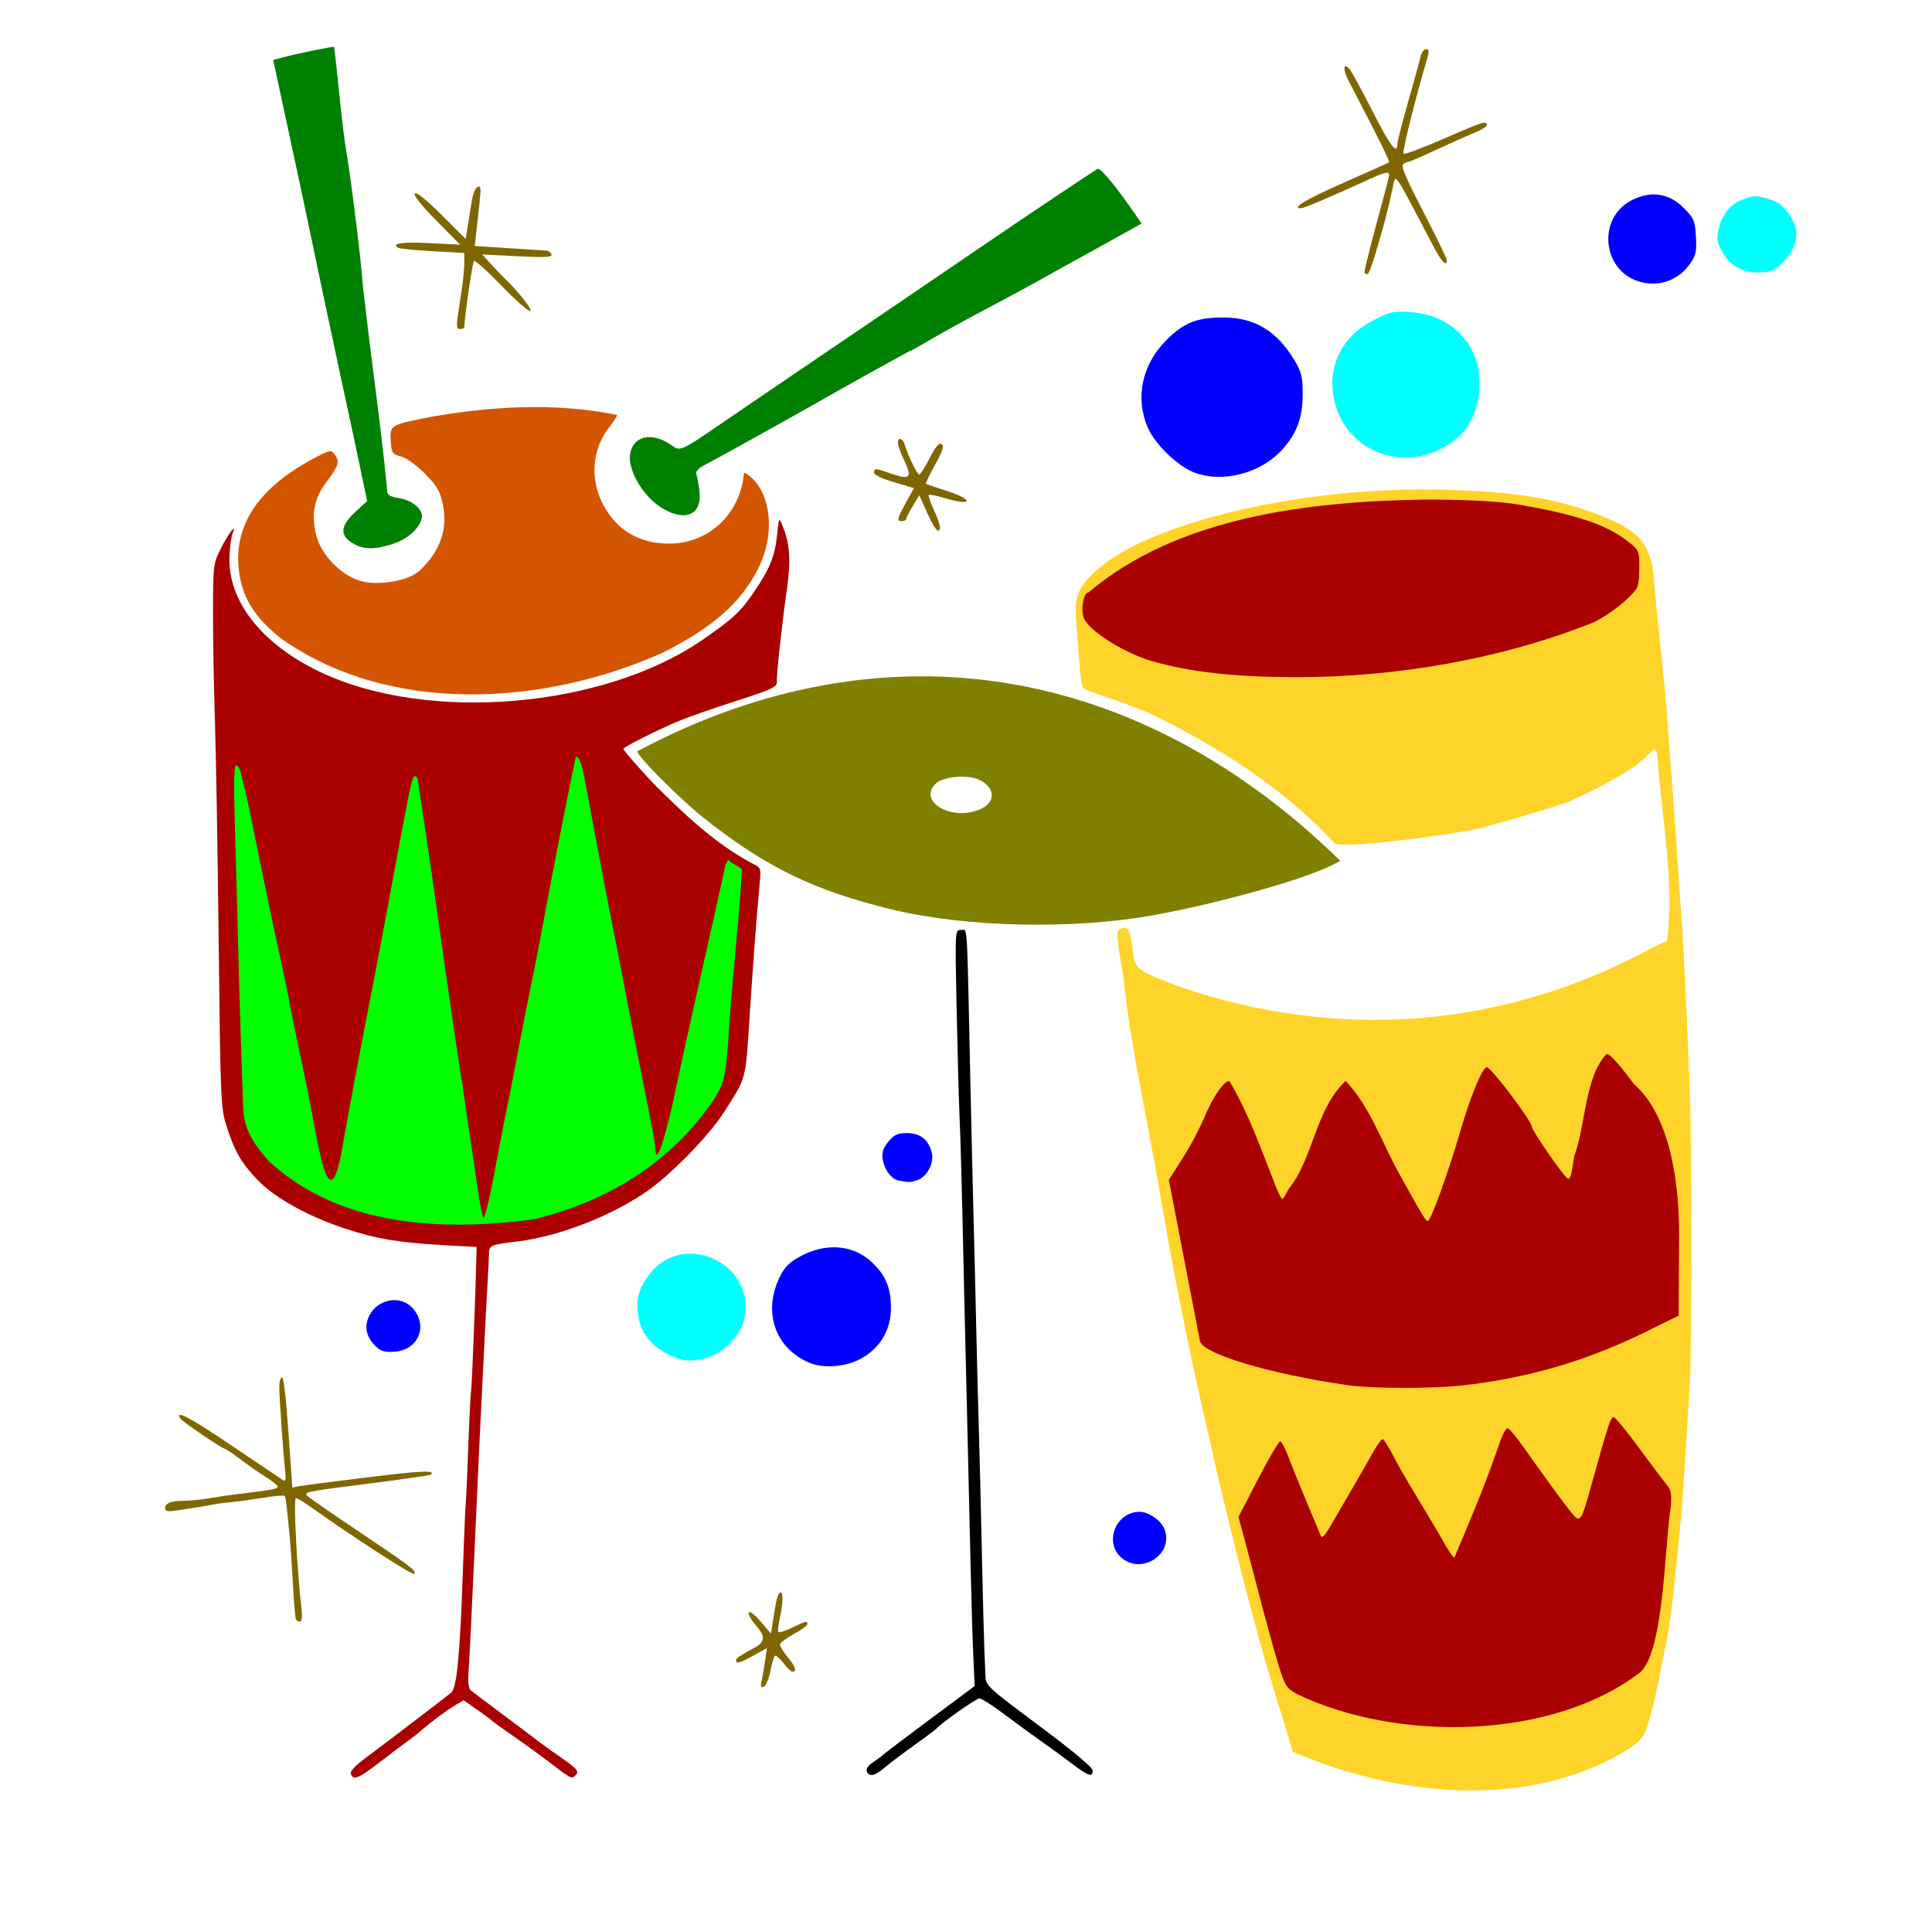 <?xml version="1.0" encoding="UTF-8" standalone="no"?>
<!-- Created with Inkscape (http://www.inkscape.org/) -->
<svg
   xmlns:dc="http://purl.org/dc/elements/1.1/"
   xmlns:cc="http://creativecommons.org/ns#"
   xmlns:rdf="http://www.w3.org/1999/02/22-rdf-syntax-ns#"
   xmlns:svg="http://www.w3.org/2000/svg"
   xmlns="http://www.w3.org/2000/svg"
   xmlns:sodipodi="http://sodipodi.sourceforge.net/DTD/sodipodi-0.dtd"
   xmlns:inkscape="http://www.inkscape.org/namespaces/inkscape"
   id="svg4203"
   sodipodi:version="0.32"
   inkscape:version="0.46"
   width="704"
   height="699"
   version="1.0"
   sodipodi:docname="DrumSetSU.svg"
   inkscape:output_extension="org.inkscape.output.svg.inkscape">
  <defs
     id="defs4206">
    <inkscape:perspective
       sodipodi:type="inkscape:persp3d"
       inkscape:vp_x="0 : 526.18109 : 1"
       inkscape:vp_y="0 : 1000 : 0"
       inkscape:vp_z="744.09448 : 526.18109 : 1"
       inkscape:persp3d-origin="372.04724 : 350.78739 : 1"
       id="perspective4210" />
  </defs>
  <sodipodi:namedview
     inkscape:window-height="747"
     inkscape:window-width="1280"
     inkscape:pageshadow="2"
     inkscape:pageopacity="0.0"
     guidetolerance="10.0"
     gridtolerance="10.0"
     objecttolerance="10.0"
     borderopacity="1.0"
     bordercolor="#666666"
     pagecolor="#ffffff"
     id="base"
     showgrid="false"
     inkscape:zoom="0.37982833"
     inkscape:cx="-3.1170394"
     inkscape:cy="345.82704"
     inkscape:window-x="-4"
     inkscape:window-y="-4"
     inkscape:current-layer="svg4203" />
  <path
     id="path4606"
     style="fill:#008000"
     d="M 121.531,17.094 C 119.89,17.14 108.284,19.524 103.125,20.906 L 99.562,21.875 L 102.844,37.125 C 107.02,56.424 111.767,78.653 114.312,90.906 C 116.363,100.779 117.241,105.004 121.719,125.906 C 123.192,132.781 124.491,138.856 124.594,139.406 C 124.696,139.956 125.522,143.781 126.438,147.906 C 127.353,152.031 129.381,161.519 130.938,169 L 133.781,182.594 L 129.469,186.562 C 124.011,191.591 123.706,195.022 128.438,197.906 C 132.393,200.318 136.337,200.402 143,198.25 C 148.28,196.545 152.477,192.957 153.625,189.156 C 154.58,185.995 150.667,182.377 145.375,181.531 C 142.356,181.049 141.154,180.372 141.094,179.125 C 141.048,178.169 140.889,176.506 140.75,175.406 C 140.611,174.306 140.204,170.256 139.812,166.406 C 139.421,162.556 138.028,151.081 136.719,140.906 C 135.41,130.731 134.069,120.017 133.75,117.125 C 133.431,114.233 132.961,110.408 132.719,108.625 C 132.476,106.842 132.042,102.457 131.75,98.875 C 131.068,90.497 127.433,61.902 126.219,55.406 C 125.705,52.656 124.511,42.981 123.594,33.906 C 122.676,24.831 121.845,17.272 121.719,17.125 C 121.703,17.106 121.641,17.091 121.531,17.094 zM 400.125,61.531 C 400.025,61.514 399.941,61.524 399.875,61.562 C 399.225,61.943 392.837,66.166 385.688,70.938 C 373.926,78.787 364.296,85.302 322.688,113.656 C 315.538,118.529 301.137,128.296 290.688,135.375 C 280.238,142.454 267.637,151.046 262.688,154.438 C 247.837,164.611 247.911,164.546 244.531,162.156 C 237.819,157.41 231.059,158.692 229.688,164.938 C 228.423,170.693 233.918,180.506 240.906,184.938 C 249.524,190.403 255.914,187.714 254.875,179.031 C 254.571,176.487 254.073,173.708 253.75,172.875 C 253.347,171.838 254.325,170.731 256.906,169.375 C 258.978,168.287 265.413,164.782 271.188,161.562 C 276.962,158.343 283.938,154.461 286.688,152.938 C 289.438,151.414 293.488,149.133 295.688,147.875 C 307.578,141.073 331.283,127.906 331.625,127.906 C 331.843,127.906 335.311,125.967 339.344,123.594 C 343.377,121.221 352.087,116.421 358.688,112.938 C 365.287,109.454 372.937,105.352 375.688,103.812 C 378.438,102.273 382.972,99.729 385.781,98.188 C 388.591,96.646 396.534,92.272 403.438,88.438 L 416,81.438 L 413.906,78.438 C 406.911,68.275 401.63,61.792 400.125,61.531 z" />
  <path
     style="fill:#d45500"
     d="M 156.688,151.969 C 142.141,154.836 142.002,154.932 142.375,160.719 C 142.659,165.129 142.894,165.444 146.188,166.375 C 148.217,166.949 151.846,169.565 154.844,172.594 C 159.074,176.868 160.262,178.822 161.281,183.375 C 163.331,192.535 160.48,200.881 152.906,207.938 C 149.03,211.549 138.717,213.478 131.906,211.844 C 124.731,210.122 116.958,202.28 115.219,195.031 C 113.322,187.125 114.441,181.568 119.188,175.281 C 123.512,169.554 123.871,168.23 121.875,165.5 C 120.65,163.825 120.149,163.927 113.625,167.438 C 93.095,178.486 84.267,192.886 87.406,210.156 C 88.993,218.887 93.445,225.554 102.438,232.688 C 142.405,260.874 198.55,257.042 241.344,237.906 C 259.567,228.782 269.946,219.672 276.219,207.312 C 282.225,195.479 281.315,181.231 274.094,174.312 C 272.5,172.785 271.139,171.953 271.094,172.469 C 269.791,187.319 258.134,198.206 243.656,198.094 C 232.892,198.011 224.881,193.315 219.906,184.125 C 214.793,174.679 215.684,163.59 222.188,155.406 C 223.855,153.308 225.039,151.414 224.844,151.219 C 202.615,146.62 178.838,148.023 156.688,151.969 z"
     id="path4590" />
  <path
     style="fill:#ffd42a"
     d="M 515.062,178.375 C 466.827,178.984 416.218,191.849 398.906,208.438 C 392.255,214.811 391.378,217.494 392.281,228.406 C 392.691,233.356 393.238,240.261 393.5,243.75 C 393.762,247.239 394.341,250.432 394.812,250.844 C 395.284,251.255 398.837,252.594 402.688,253.844 C 406.538,255.093 413.488,257.68 418.156,259.594 C 443.165,271.512 467.317,286.842 486.312,307.25 C 487.591,308.986 513.813,306.453 536.688,302.375 C 541.354,301.543 568.53,293.533 572.188,291.906 C 585.291,286.078 596.831,279.222 600.594,275.031 C 603.274,272.047 603.751,272.314 604.031,277.062 C 605.681,298.793 610.085,321.093 607.469,342.906 C 606.902,342.906 602.841,344.863 598.469,347.281 C 545.255,375.117 486.24,378.933 429.844,359.562 C 413.96,353.577 413.545,353.245 412.719,346.125 C 411.867,338.787 410.988,337.218 408.438,338.469 C 406.576,339.382 406.58,339.819 409.344,355.906 C 411.701,378.83 416.638,401.132 420.719,423.906 C 421.055,425.831 421.98,431.006 422.781,435.406 C 427.53,463.906 433.34,492.242 439.781,520.406 C 441.209,526.456 442.983,534.331 443.719,537.906 C 450.221,564.489 456.579,591.238 464.688,617.406 C 465.408,619.606 467.158,625.22 468.562,629.906 L 471.094,638.438 L 475.906,640.281 C 511.682,654.918 558.317,658.895 592.562,637.875 C 597.098,634.997 598.777,633.265 599.844,630.281 C 601.334,626.115 603.717,616.577 604.688,610.906 C 605.017,608.981 605.927,604.481 606.719,600.906 C 608.461,593.042 609.885,581.4 612.656,551.906 C 613.164,546.499 614.534,525.05 615.781,503.406 C 616.539,490.257 616.495,416.431 615.719,396.5 C 614.612,368.068 613.384,342.87 612.656,333.906 C 612.411,330.881 611.751,321.206 611.188,312.406 C 610.624,303.606 609.748,291.006 609.219,284.406 C 608.69,277.806 607.975,268.356 607.656,263.406 C 607.337,258.456 606.223,246.531 605.188,236.906 C 604.152,227.281 603.039,215.806 602.688,211.406 C 601.623,198.077 597.45,193.249 581.969,187.375 C 566.187,181.388 550.99,179.022 524.688,178.438 C 521.504,178.367 518.278,178.334 515.062,178.375 z"
     id="path4586" />
  <path
     style="fill:#aa0000"
     d="M 284.094,189.531 C 283.725,189.397 283.559,190.936 283.156,194.906 C 282.358,202.779 280.54,207.237 274.531,216.031 C 269.72,223.073 267.205,225.386 256.031,233.125 C 219.96,258.109 155.735,263.527 116.656,244.875 C 95.111,234.592 82.785,218.755 83.625,202.406 C 83.795,199.106 84.279,195.521 84.719,194.469 C 86.485,190.239 83.414,194.09 80.625,199.594 C 77.718,205.331 77.682,205.624 77.625,222.406 C 77.593,231.756 77.882,249.306 78.281,261.406 C 78.681,273.506 79.321,310.406 79.688,343.406 C 80.317,400.115 80.465,403.763 82.406,409.906 C 85.434,419.492 87.877,423.757 93.844,429.969 C 100.141,436.525 112.165,443.218 125.688,447.688 C 136.898,451.393 145.431,452.843 161.281,453.719 L 173.688,454.406 L 173.594,457.906 C 173.207,473.559 172.047,503.167 171.688,506.406 C 171.443,508.606 170.959,518.029 170.625,527.344 C 170.291,536.659 169.877,546.109 169.688,548.344 C 169.498,550.579 169.06,560.731 168.719,570.906 C 167.627,603.448 166.492,615.186 164.312,616.906 C 159.381,620.799 139.002,636.319 133.469,640.406 C 129.377,643.429 127.476,645.479 127.844,646.438 C 128.779,648.875 130.607,648.141 138.375,642.156 C 142.48,638.994 147.104,635.506 148.656,634.406 C 150.208,633.306 152.242,631.731 153.156,630.906 C 156.414,627.966 162.729,623.236 165.812,621.438 L 168.938,619.594 L 173.812,623 C 176.489,624.868 178.912,626.647 179.188,626.969 C 179.463,627.29 183.062,629.9 187.188,632.75 C 191.312,635.6 197.604,640.165 201.156,642.906 C 208.278,648.402 208.451,648.473 210.062,646.531 C 210.953,645.458 209.892,644.272 204.938,640.812 C 201.499,638.412 198.238,636.1 197.688,635.656 C 197.137,635.212 191.287,630.809 184.688,625.875 C 178.088,620.941 172.151,616.477 171.5,615.938 C 170.788,615.348 170.473,613.029 170.688,610.156 C 170.884,607.531 171.299,599.556 171.625,592.406 C 171.951,585.256 172.45,574.906 172.719,569.406 C 172.987,563.906 173.433,554.006 173.719,547.406 C 174.004,540.806 174.416,531.581 174.656,526.906 C 174.897,522.231 175.586,508.281 176.188,495.906 C 176.789,483.531 177.462,470.481 177.688,466.906 C 177.913,463.331 178.137,458.963 178.156,457.219 C 178.195,453.754 178.509,453.604 188.688,452.375 C 205.448,450.351 227.385,441.21 239.688,431.125 C 248.654,423.774 259.1,412.618 263.688,405.469 C 272.082,392.387 271.63,394.077 273.156,370.281 C 274.238,354.295 275.304,338.3 276.781,322.344 C 277.349,316.457 277.301,316.259 274.531,314.875 C 260.695,307.611 248.977,296.392 238,285.406 C 231.255,278.156 227.206,273.464 227.188,272.875 C 227.167,272.201 240.07,265.734 247.688,262.594 C 250.988,261.233 260.306,257.984 268.406,255.375 C 281.364,251.201 283.137,250.365 283.062,248.5 C 282.947,245.602 284.895,227.657 286.719,214.906 C 288.264,204.103 287.835,198.026 285.062,191.406 C 284.602,190.307 284.315,189.612 284.094,189.531 z"
     id="path4622" />
  <path
     style="fill:#00ff00"
     d="M 210.188,275.781 C 211.019,275.866 212.12,278.9 213.031,283.781 C 218.906,315.243 220.533,323.85 222.344,332.906 C 225.016,346.267 227.291,358.015 228.656,365.406 C 229.6,370.515 234.218,393.894 236.25,403.906 C 237.313,409.144 238.444,415.444 238.781,417.906 C 238.89,428.712 244.39,405.278 244.75,403.812 C 246.697,394.775 248.659,385.606 249.125,383.406 C 249.591,381.206 251.866,371.081 254.156,360.906 C 262.505,323.81 263.285,320.293 264.406,314.938 L 265.37,313.345 C 267.535,315.45 270.425,316.113 270.375,317.125 C 269.245,336.254 266.947,355.289 265.688,374.406 C 264.601,391.708 264.122,394.127 260.5,400.156 C 244.897,423.559 221.455,437.837 194.594,444.312 C 160.876,448.803 124.392,446.966 98.531,423.688 C 91.77,416.53 88.903,410.808 88.625,403.906 C 88.074,390.227 87.157,360.6 86.688,341.406 C 86.405,329.856 85.894,311.069 85.562,299.656 C 85.138,285.038 85.298,278.906 86.062,278.906 C 86.659,278.906 87.411,280.144 87.75,281.656 C 88.089,283.169 88.805,285.981 89.312,287.906 C 89.82,289.831 91.98,300.181 94.125,310.906 C 96.27,321.631 99.618,337.606 101.562,346.406 C 103.507,355.206 105.286,363.756 105.531,365.406 C 105.777,367.056 106.941,372.906 108.125,378.406 C 109.309,383.906 110.955,391.781 111.75,395.906 C 115.51,412.755 119.503,448.501 124.781,418.031 C 127.088,404.571 130.296,387.592 136.656,354.906 C 137.994,348.031 140.227,336.106 141.656,328.406 C 150.083,283.003 150.115,282.906 151.25,282.906 C 151.761,282.906 152.188,283.28 152.188,283.75 C 155.842,307.781 159.261,331.837 162.656,355.906 C 164.63,370.033 168.034,392.818 168.625,395.906 C 170.344,408.602 172.392,421.225 174.188,433.906 C 174.824,438.555 175.682,442.951 176.094,443.688 C 176.517,444.444 178.264,437.499 180.094,427.719 C 181.876,418.193 183.756,408.381 184.281,405.906 C 185.507,400.127 185.484,400.272 189.094,381.406 C 190.778,372.606 192.805,362.256 193.625,358.406 C 194.445,354.556 195.78,347.806 196.594,343.406 C 201.493,316.902 209.465,276.337 209.844,275.938 C 209.95,275.825 210.069,275.769 210.188,275.781 z"
     id="path4582" />
  <path
     id="path4580"
     style="fill:#808000"
     d="M 232.188,273.781 C 232.188,275.549 247.943,291.332 256.469,298.094 C 278.95,315.925 296.371,324.415 324.531,331.312 C 351.683,337.963 391.054,338.85 420.688,333.438 C 444.743,329.044 475.114,320.486 485.531,315.188 L 488.406,313.719 C 415.736,242.531 322.787,225.571 232.188,273.781 zM 350.375,283.031 C 352.586,283.004 354.714,283.283 356.219,283.906 C 362.782,286.625 363.148,292.427 356.938,295 C 346.448,299.345 334.07,291.819 341.156,285.406 C 342.756,283.959 346.69,283.076 350.375,283.031 z" />
  <path
     style="fill:#000000"
     d="M 350.906,338.781 C 350.668,338.819 350.415,338.906 350.094,338.906 C 347.992,338.906 347.988,338.909 348.594,368.156 C 348.927,384.244 349.417,402.131 349.688,407.906 C 349.958,413.681 350.404,429.206 350.688,442.406 C 351.17,464.844 351.511,479.092 352.688,527.906 C 352.946,538.631 353.386,558.206 353.688,571.406 C 353.989,584.606 354.465,599.681 354.719,604.906 L 355.156,614.406 L 339.031,626.406 C 330.153,633.006 322.387,638.882 321.781,639.469 C 321.176,640.055 319.479,641.314 318,642.281 C 316.406,643.323 315.52,644.625 315.844,645.469 C 316.673,647.63 318.774,647.196 322.406,644.094 C 324.213,642.551 329.062,638.885 333.188,635.938 C 337.312,632.99 340.913,630.293 341.188,629.969 C 342.93,627.914 355.709,618.906 356.875,618.906 C 357.657,618.906 361.711,621.494 365.906,624.656 C 370.102,627.819 376.062,632.165 379.125,634.312 C 382.188,636.46 387.269,640.173 390.438,642.562 C 396.743,647.318 398.191,647.803 398.156,645.156 C 398.142,644.059 390.892,637.998 378.688,628.906 C 360.061,615.03 359.197,614.256 359.094,610.906 C 359.034,608.981 358.849,604.481 358.688,600.906 C 358.526,597.331 358.12,581.581 357.781,565.906 C 357.443,550.231 356.946,529.531 356.656,519.906 C 356.367,510.281 355.931,493.181 355.688,481.906 C 355.444,470.631 355,452.856 354.719,442.406 C 354.438,431.956 353.909,409.006 353.531,391.406 C 352.443,340.622 352.575,338.515 350.906,338.781 z"
     id="path4576" />
  <path
     id="path4584"
     style="fill:#aa0000"
     d="M 518.688,182.062 C 531.7,181.99 545.802,182.564 553.188,183.844 C 574.027,187.455 584.756,190.985 592.438,196.75 C 597.519,200.564 597.53,200.569 597.281,208.906 C 597.124,214.163 596.862,214.611 591.969,219.125 C 589.153,221.722 584.131,225.148 580.781,226.75 C 546.974,240.263 508.924,246.722 472.438,246.781 C 449.526,246.675 434.125,244.984 419.938,240.969 C 409.991,238.154 397.181,230.155 395.031,225.438 C 393.685,222.483 394.786,215.906 396.625,215.906 C 429.09,188.372 476.784,182.725 518.688,182.062 zM 585.406,384.094 C 586.477,383.887 589.865,387.6 595.438,395.094 C 609.233,407.214 611.916,433.16 611.844,449.906 L 611.688,479.406 L 599.531,485.406 C 578.153,495.954 556.386,502.288 532.688,504.875 C 521.7,506.074 499.814,506.028 491.188,504.781 C 461.823,500.537 437.227,493.04 437.188,488.344 L 425.906,429.969 L 429.906,423.688 C 433.998,417.278 436.663,412.298 439.531,405.656 C 442.289,399.27 446.125,393.905 447.938,393.906 C 454.822,405.265 459.769,419.428 464.812,432.156 C 465.833,434.767 466.939,436.904 467.25,436.906 C 467.561,436.908 468.551,435.331 469.469,433.406 C 478.689,422.073 479.148,404.467 490.344,393.906 C 499.167,403.183 503.477,416.167 509.688,427.406 C 518.409,443.203 519.441,444.906 520.312,444.906 C 521.377,444.906 527.833,427.019 532.219,411.906 C 535.848,399.4 540.198,388.906 541.75,388.906 C 543.32,388.906 558.187,408.52 558.188,410.594 C 558.188,411.953 569.518,428.363 571.156,429.375 C 572.144,429.985 572.67,428.311 573.594,421.406 C 577.779,410.45 577.388,392.52 585.406,384.094 zM 587.969,516.406 C 588.536,516.406 592.629,521.356 597.062,527.406 C 601.496,533.456 606.073,539.531 607.219,540.906 C 609.024,543.073 609.223,544.274 608.719,549.906 C 606.51,563.824 606.355,600.995 597.906,609.188 C 565.942,634.103 509.039,634.904 472.562,617.312 C 468.762,615.148 468.221,614.324 465.844,606.688 C 461.456,591.928 457.796,576.965 453.812,562.094 L 451.281,552.781 L 458.5,538.844 C 462.457,531.187 466.081,525.067 466.562,525.219 C 467.044,525.37 468.447,528.161 469.688,531.438 C 470.928,534.714 473.838,541.906 476.156,547.406 C 478.474,552.906 480.714,558.275 481.125,559.344 C 481.743,560.951 482.592,560.001 486.125,553.844 C 488.474,549.75 492.126,543.481 494.219,539.906 C 496.311,536.331 499.134,531.381 500.5,528.906 C 501.866,526.431 503.377,524.416 503.844,524.438 C 504.31,524.459 506.487,528.065 508.688,532.438 C 514.18,542.433 520.38,551.923 526,561.875 C 527.659,564.884 529.418,567.483 529.938,567.656 C 535.421,554.711 541.006,541.549 545.594,528.188 C 547.324,522.992 548.747,520.183 549.5,520.5 C 550.153,520.775 552.812,524.005 555.406,527.688 C 562.825,538.218 569.438,547.292 572.438,551 C 575.888,555.266 576.028,555.071 580.219,540 C 585.933,519.449 586.919,516.406 587.969,516.406 z" />
  <path
     style="fill:#0000ff"
     d="M 330.594,412.906 C 327.099,412.906 325.896,413.424 323.781,415.938 C 322.004,418.049 321.327,419.88 321.562,421.906 C 322.03,425.919 324.674,429.663 327.406,430.188 C 331.341,430.943 331.983,430.918 334.562,429.938 C 337.879,428.677 340.407,423.729 339.562,420.156 C 338.438,415.401 335.349,412.906 330.594,412.906 z"
     id="path4646" />
  <path
     style="fill:#0000ff"
     d="M 602.438,70.844 C 600.027,70.876 597.521,71.531 594.938,72.781 C 581.523,79.275 583.794,99.518 598.312,102.875 C 605.262,104.482 611.968,101.825 616.031,95.844 C 618.016,92.922 618.297,91.454 617.969,86.125 C 617.611,80.321 617.257,79.507 613.469,75.719 C 610.176,72.426 606.455,70.79 602.438,70.844 z"
     id="path4642" />
  <path
     style="fill:#00ffff"
     d="M 639.211,71.541 C 640.543,71.478 641.915,71.798 644.368,72.479 C 648.599,73.654 651.285,76.156 653.618,81.072 C 655.736,85.536 654.287,90.925 649.743,95.604 C 646.898,98.533 645.61,99.114 641.493,99.291 C 635.168,99.563 630.532,97.059 627.555,91.76 C 625.737,88.524 625.433,86.957 626.055,84.197 C 627.334,78.526 630.217,74.627 634.336,72.979 C 636.596,72.075 637.88,71.604 639.211,71.541 z"
     id="path4640" />
  <path
     style="fill:#0000ff"
     d="M 444.562,115.719 C 435.664,115.862 431.185,117.829 425.094,123.875 C 416.144,132.759 413.536,144.864 418.219,155.75 C 420.908,162.001 429.246,170.026 435.406,172.281 C 445.226,175.876 458.357,172.737 466.188,164.906 C 472.147,158.947 474.687,152.67 474.688,143.906 C 474.688,137.463 474.29,135.724 471.844,131.562 C 465.568,120.885 457.442,115.82 446.406,115.719 C 445.772,115.713 445.156,115.709 444.562,115.719 z"
     id="path4638" />
  <path
     style="fill:#00ffff"
     d="M 510.232,113.561 C 511.326,113.557 512.602,113.634 514.201,113.748 C 529.81,114.865 540.264,126.716 539.045,141.905 C 538.146,153.102 533.213,160.065 523.013,164.498 C 508.238,170.921 491.12,163.074 486.701,147.873 C 482.897,134.788 488.214,122.899 500.701,116.561 C 505.208,114.273 506.949,113.574 510.232,113.561 z"
     id="path4636" />
  <path
     style="fill:#0000ff"
     d="M 303.156,454.531 C 299.068,454.661 294.816,455.925 290.688,458.344 C 286.958,460.529 285.5,462.221 283.594,466.531 C 278.163,478.812 282.786,491.301 294.688,496.5 C 299.918,498.785 308.055,498.201 313.656,495.125 C 320.799,491.203 324.678,484.602 324.656,476.469 C 324.636,469.094 322.599,464.401 317.312,459.625 C 313.374,456.067 308.412,454.365 303.156,454.531 z"
     id="path4634" />
  <path
     style="fill:#00ffff"
     d="M 250.815,456.875 C 262.601,456.444 274.495,466.896 271.096,481.062 C 269.723,486.789 263.385,493.171 257.471,494.812 C 251.494,496.472 248.047,496.082 242.659,493.125 C 236.79,489.904 233.462,485.384 232.565,479.406 C 231.695,473.605 232.661,469.834 236.253,464.875 C 240.132,459.52 245.458,457.071 250.815,456.875 z"
     id="path4632" />
  <path
     style="fill:#0000ff"
     d="M 143.469,473.781 C 139.121,473.88 134.786,476.903 133.688,481.906 C 132.978,485.135 134.398,488.533 137.562,491.188 C 139.141,492.512 140.851,492.858 144.156,492.531 C 152.463,491.711 155.932,483.313 150.594,476.969 C 148.696,474.713 146.077,473.722 143.469,473.781 z"
     id="path4630" />
  <path
     style="fill:#0000ff"
     d="M 415.312,550.906 C 406.608,550.906 402.149,562.055 408.625,567.625 C 416.164,574.11 427.997,566.109 424.25,557.062 C 422.974,553.982 418.493,550.906 415.312,550.906 z"
     id="path4626" />
  <path
     id="path4604"
     style="fill:#806600"
     d="M 519.625,17.906 C 518.849,17.906 517.953,19.144 517.625,20.656 C 517.297,22.169 515.251,29.6 513.094,37.188 C 510.936,44.775 509.187,51.608 509.188,52.375 C 509.188,56.631 506.666,53.358 500.188,40.625 C 496.206,32.798 492.386,25.803 491.688,25.062 C 489.398,22.636 489.282,25.364 491.5,29.625 C 502.888,51.508 506.55,58.853 506.156,59.156 C 505.902,59.352 498.517,62.676 489.75,66.531 C 475.841,72.648 470.396,75.906 474.094,75.906 C 475.085,75.906 485.803,71.339 498.969,65.312 C 504.681,62.698 506.187,62.374 506.188,63.812 C 506.188,64.323 505.022,68.935 503.594,74.062 C 500.522,85.089 497.199,98.099 497.188,99.156 C 497.183,99.569 497.595,99.906 498.094,99.906 C 498.921,99.906 499.98,96.862 503.688,83.906 C 504.944,79.513 506.456,73.326 507.688,67.5 C 508.586,63.248 507.807,62.099 522,89.156 C 525.286,95.421 527.187,97.47 527.188,94.781 C 527.188,94.167 523.335,86.219 518.625,77.125 C 512.075,64.479 510.37,60.387 511.375,59.75 C 512.098,59.292 513.015,58.915 513.406,58.906 C 513.798,58.898 518.298,56.938 523.406,54.562 C 528.515,52.187 534.827,49.375 537.438,48.312 C 540.048,47.25 542.017,45.956 541.812,45.406 C 541.3,44.025 540.61,44.239 525.25,50.906 C 517.779,54.149 511.564,56.446 511.406,56 C 511.011,54.88 515.548,36.668 520.094,21.156 C 520.85,18.575 520.746,17.906 519.625,17.906 zM 174.531,67.969 C 174.398,67.986 174.241,68.034 174.062,68.094 C 173.304,68.346 172.356,70.539 171.969,72.969 C 171.581,75.398 170.906,79.562 170.469,82.219 L 169.688,87.062 L 160.906,78.312 C 155.348,72.775 151.759,69.898 151.156,70.5 C 150.554,71.102 153.41,74.715 158.938,80.312 L 167.688,89.156 L 156.438,88.594 C 146.387,88.096 142.44,88.692 145.062,90.312 C 145.559,90.62 151.175,91.166 157.562,91.531 L 169.188,92.188 L 169.188,95.812 C 169.183,97.791 168.776,102.106 168.281,105.406 C 167.787,108.706 167.083,113.319 166.75,115.656 C 166.267,119.049 166.449,119.906 167.656,119.906 C 168.488,119.906 169.183,119.569 169.188,119.156 C 169.228,115.824 172.17,95.58 172.688,95.062 C 173.051,94.699 177.607,98.81 182.812,104.188 C 188.018,109.565 192.727,113.686 193.281,113.344 C 194.105,112.835 188.822,106.152 183.781,101.344 C 183.181,100.771 181.113,98.62 179.188,96.531 L 175.688,92.719 L 188.531,93.375 C 198.876,93.894 201.29,93.738 200.938,92.688 C 200.697,91.969 199.871,91.358 199.094,91.312 C 198.316,91.267 192.108,90.878 185.312,90.438 L 172.969,89.625 L 173.562,84.5 C 175.261,69.559 175.461,67.848 174.531,67.969 zM 327.969,159.938 C 327.522,159.943 327.188,160.413 327.188,161.438 C 327.188,162.289 328.087,164.848 329.188,167.125 C 332.629,174.248 331.833,175.104 324.188,172.406 C 318.978,170.568 318.5,170.551 318.5,172.25 C 318.5,173.062 321.416,174.434 325.781,175.719 L 333.031,177.875 L 330.125,183.125 C 326.782,189.188 326.635,189.906 328.688,189.906 C 329.512,189.906 330.185,189.569 330.188,189.156 C 330.19,188.744 331.278,186.612 332.594,184.438 L 334.969,180.5 L 338.094,187.375 C 340.186,191.99 341.545,193.924 342.219,193.25 C 342.893,192.576 342.355,190.347 340.594,186.5 C 339.149,183.343 338.166,180.584 338.406,180.344 C 338.647,180.103 341.078,180.555 343.781,181.375 C 354.394,184.595 355.455,182.3 344.938,178.875 C 340.95,177.577 337.551,176.429 337.375,176.312 C 337.199,176.196 338.69,173.068 340.719,169.375 C 343.582,164.165 344.116,162.475 343.094,161.844 C 342.147,161.258 340.935,162.703 338.75,166.969 C 337.08,170.231 335.376,172.906 334.969,172.906 C 334.219,172.906 330.975,166.275 329.719,162.156 C 329.28,160.719 328.543,159.931 327.969,159.938 zM 102.688,501.906 C 102.138,502.181 101.717,503.756 101.75,505.406 C 101.844,510.156 103.222,529.912 103.844,535.281 C 104.277,539.021 104.139,539.994 103.188,539.406 C 102.504,538.984 94.047,533.288 84.406,526.781 C 69.132,516.471 63.645,513.582 65.719,516.938 C 66.386,518.018 80.919,527.906 81.844,527.906 C 82.195,527.906 84.793,529.649 87.594,531.781 C 90.395,533.913 94.6,536.831 96.938,538.281 C 99.275,539.731 101.188,541.315 101.188,541.781 C 101.188,542.578 98.903,542.989 86.688,544.438 C 83.938,544.764 79.239,545.455 76.25,545.969 C 73.261,546.482 69.148,546.906 67.094,546.906 C 62.321,546.906 60.188,547.729 60.188,549.594 C 60.188,550.774 61.05,550.939 64.438,550.406 C 66.775,550.039 70.037,549.553 71.688,549.312 C 73.338,549.072 75.885,548.61 77.344,548.312 C 78.802,548.015 81.857,547.617 84.156,547.406 C 86.455,547.196 91.688,546.473 95.781,545.812 C 99.875,545.152 103.431,544.837 103.688,545.094 C 104.115,545.522 104.453,548.207 105.656,560.906 C 105.891,563.381 106.39,570.806 106.75,577.406 C 107.11,584.006 107.596,589.744 107.844,590.156 C 108.091,590.569 108.763,590.906 109.344,590.906 C 110.029,590.906 110.211,589.064 109.812,585.656 C 108.186,571.764 106.877,545.906 107.812,545.906 C 108.289,545.906 110.939,547.507 113.688,549.469 C 128.302,559.9 150.282,574.124 150.875,573.531 C 151.91,572.496 150.089,571.079 131.188,558.406 C 121.562,551.953 113.055,546.077 112.281,545.344 C 110.495,543.65 110.109,543.713 136.125,540.406 C 147.375,538.976 156.808,537.598 157.062,537.344 C 158.712,535.694 153.687,535.925 133.969,538.344 C 121.718,539.847 110.514,541.286 109.094,541.562 L 106.531,542.094 L 105.094,521.75 C 104.203,508.968 103.316,501.592 102.688,501.906 zM 284.469,580.281 C 284.403,580.287 284.325,580.297 284.25,580.344 C 283.31,580.925 282.827,582.924 281.625,590.844 L 280.938,595.312 L 277.219,590.938 C 275.173,588.538 273.214,587.014 272.875,587.562 C 272.536,588.111 273.583,590.092 275.188,591.969 C 279.354,596.841 279.017,598.452 273.188,601.406 C 270.438,602.8 268.188,604.365 268.188,604.906 C 268.188,606.449 269.562,606.084 274.688,603.219 L 279.469,600.562 L 278.75,605.469 C 278.36,608.171 277.782,611.472 277.469,612.781 C 277.052,614.525 277.267,615.026 278.281,614.688 C 279.043,614.434 280.134,611.93 280.688,609.125 C 281.241,606.32 281.987,603.755 282.344,603.406 C 282.701,603.057 284.235,604.389 285.75,606.375 C 287.542,608.725 288.834,609.635 289.469,609 C 290.104,608.365 289.349,606.721 287.312,604.25 C 285.591,602.161 284.188,599.925 284.188,599.312 C 284.188,598.7 286.438,596.997 289.188,595.5 C 291.938,594.003 294.188,592.359 294.188,591.844 C 294.188,590.538 293.811,590.62 288.719,593.094 C 286.241,594.297 283.962,595.025 283.656,594.719 C 283.35,594.413 283.569,592.191 284.125,589.781 C 285.319,584.601 285.45,580.198 284.469,580.281 z" />
</svg>
